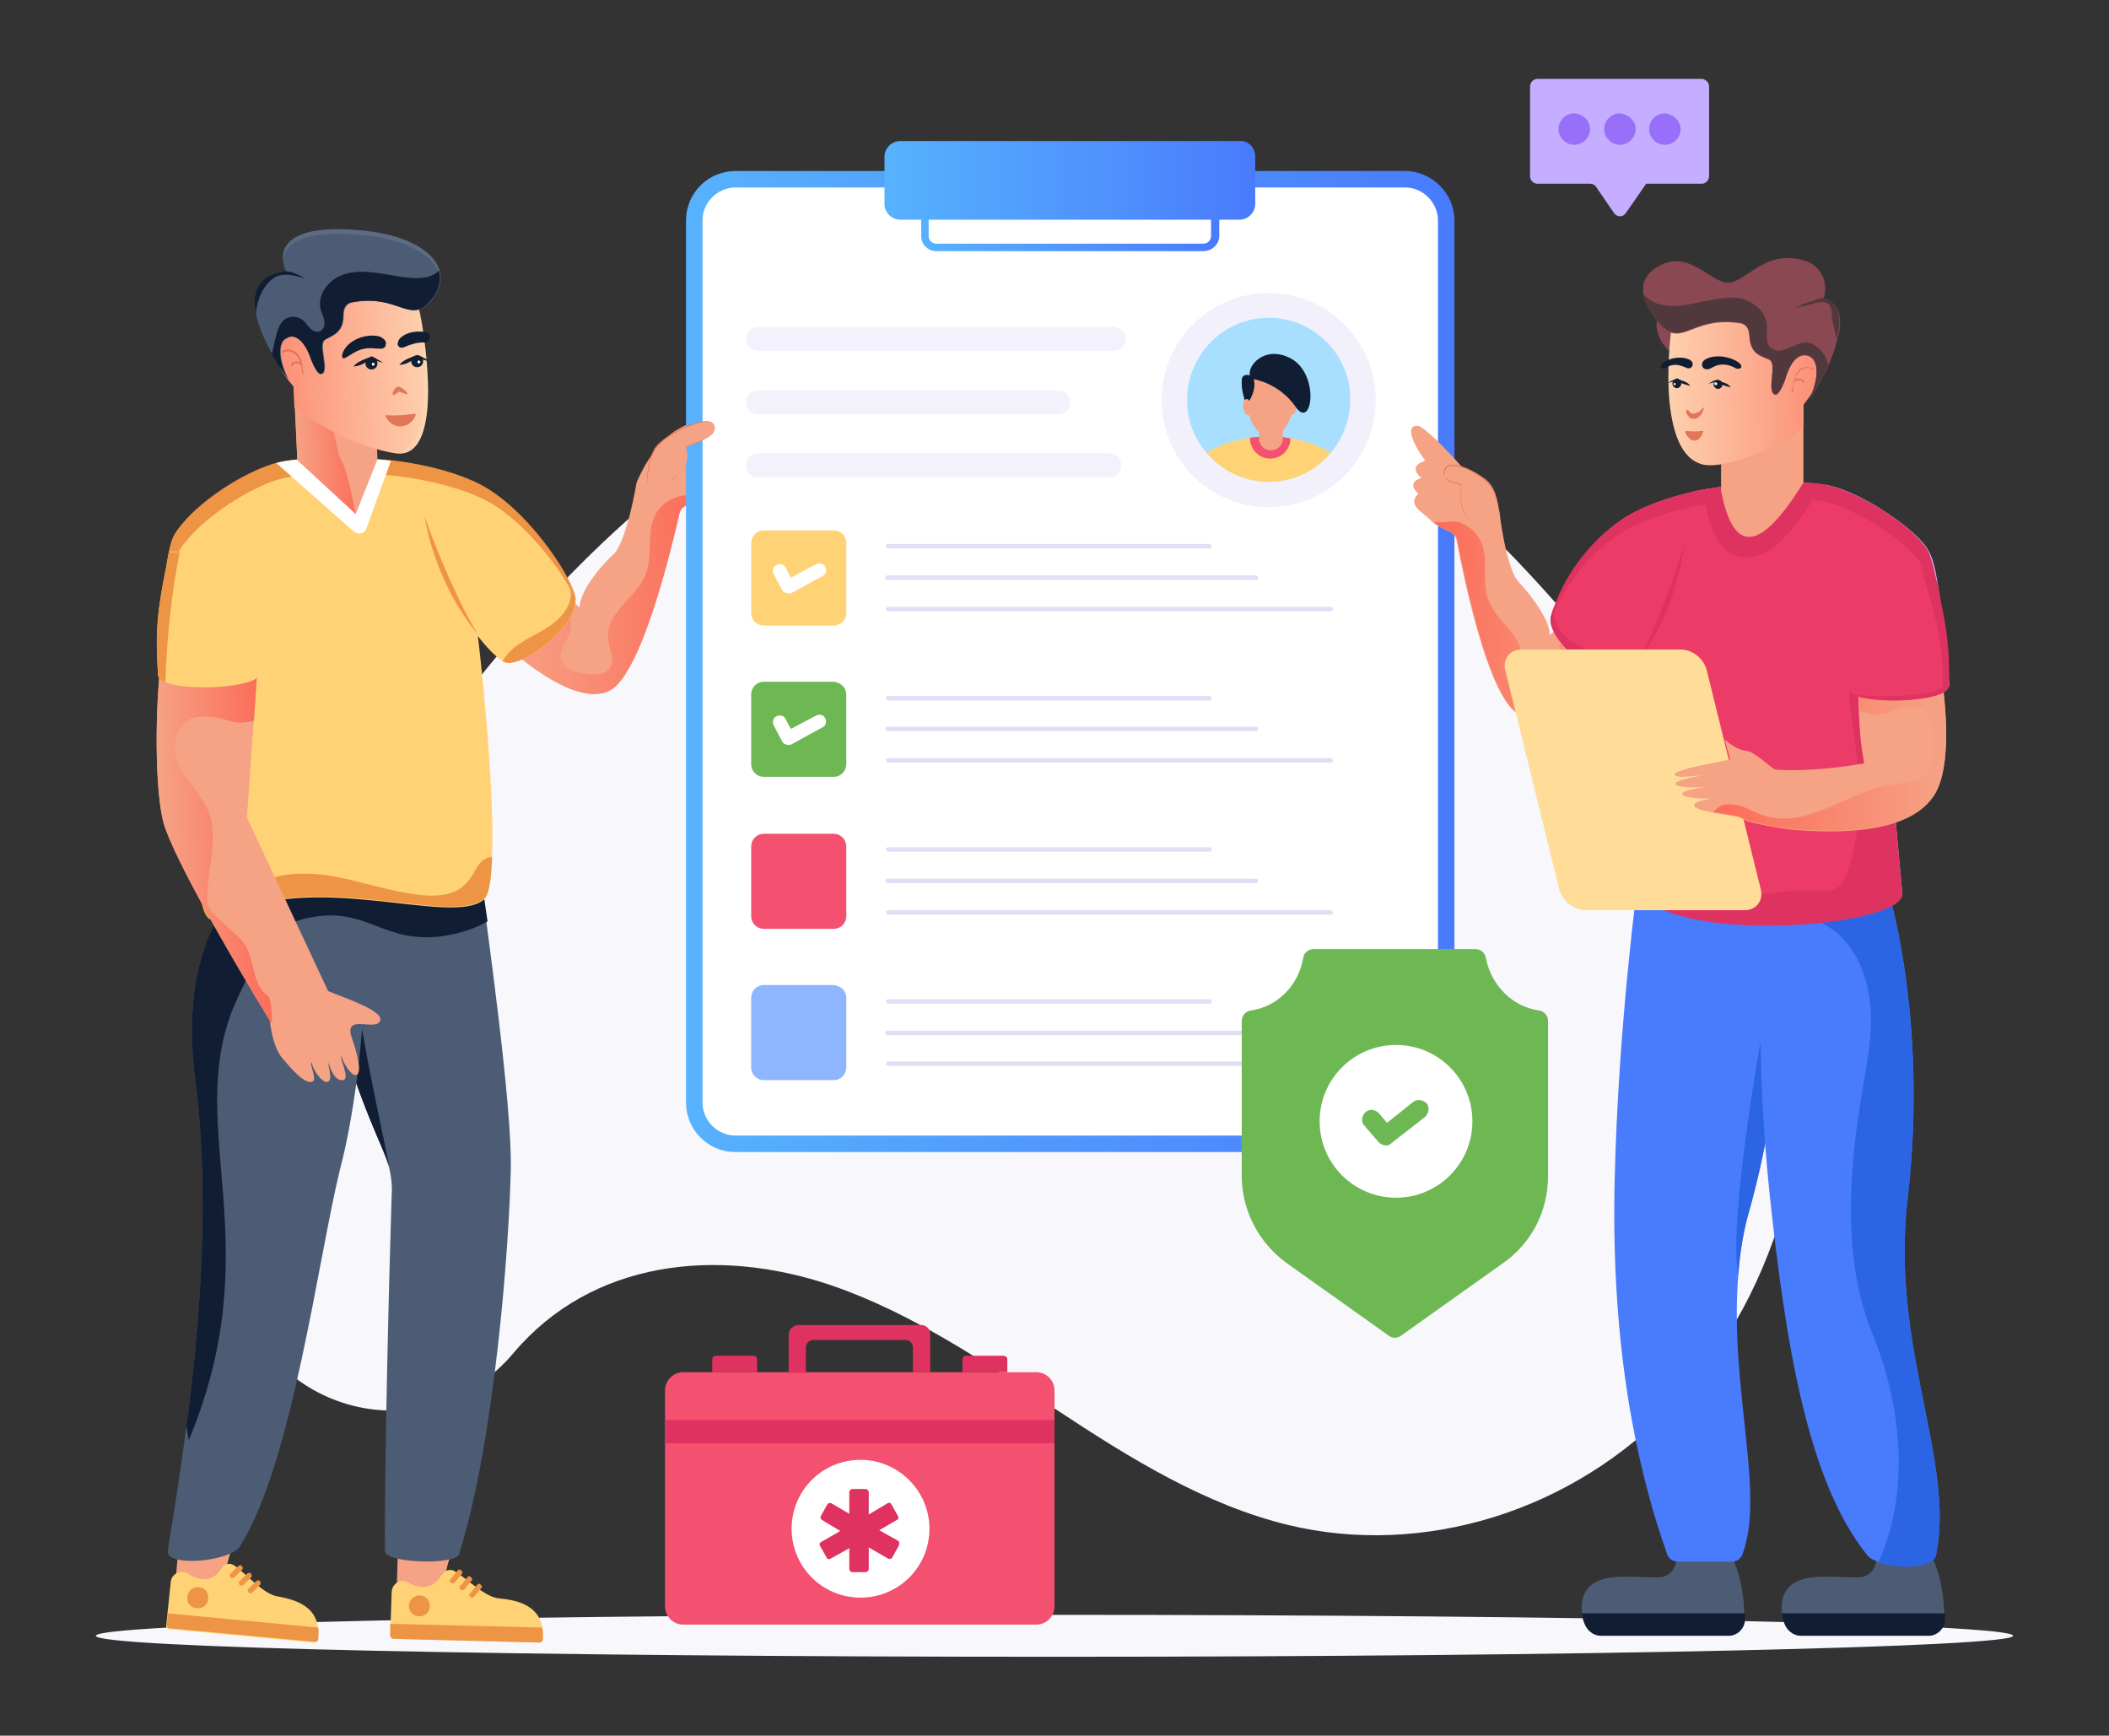 <?xml version="1.0" encoding="utf-8"?>
<svg xmlns="http://www.w3.org/2000/svg" height="231.77" id="Layer_1" style="enable-background:new 0 0 300 300" version="1.1" viewBox="9.2 34.065 281.6 231.77" width="281.6" x="0" y="0">
  <rect x="9.2" y="34.065" width="281.6" height="231.77" fill="#333333" stroke="none"/>
  <style>.st0{fill:#f8f7fc}.st1{fill:#f6a285}.st4{fill:#fff}.st9{fill:#6eb854}.st10{fill:#ffd375}.st12{fill:#4c5c75}.st13{fill:#111d33}.st15{fill:#894852}.st18{fill:#e17659}.st19{fill:#51383c}.st23{fill:#ee9545}.st24{fill:#c5adff}.st25{fill:#976ff8}.st26{fill:#f45170}.st27{fill:#df3260}.st32{fill:#497bfd}.st40{fill:#f3f1fc}.st52{fill:#fbfbfb}.st67{fill:#de3260}.st115{fill:#e2dff4}.st118{fill:#ec3b66}.st139{fill:#2c65e4}</style>
  <g id="Life_Insurance">
    <path class="st0" d="M233 221.3c-13.8 14.8-34 20.7-51.8 16.4-11.1-2.7-21.1-8.9-30.8-15.3s-19.4-13-30.2-16.7c-15.3-5.2-32-3.3-42.4 9-11.7 13.9-33.4 7.9-36.8-8.9-4.5-22.5 4.1-40.5 16.6-59.6 12.1-18.5 26-35.9 42.7-48.8 16.8-12.8 36.7-20.8 56.2-19.1 15.3 1.3 29.6 8.5 41.9 18.3 12.3 9.9 22.8 22.4 32.6 35.4 6.9 9.2 13.7 18.9 16.9 30.7 5.5 20.1-1 43.8-14.9 58.6zM22 252.5c0 1.6 57.3 2.8 128 2.8s128-1.3 128-2.8c0-1.6-57.3-2.8-128-2.8-70.7-.1-128 1.2-128 2.8z"/>
    <path class="st1" d="M40.5 240.1h-7.4l-.7 7.6 6.7.6c-.2-2.6.3-5.9 1.4-8.2z"/>
    <path class="st10" d="M38.5 243.9c.3-.4.5-1.1 1.5-1 1 .1 4 3.9 6.1 4.3 2 .4 6.2 1.1 5.5 5.8 0 .3-.3.4-.5.4l-19.3-1.8c-.3 0-.5-.3-.4-.5l.6-5.8c.1-1.1 1.4-1.7 2.3-1.1-.1-.1 2.4 1.9 4.2-.3z"/>
    <path class="st23" d="M51.7 251.4c.1.5 0 1 0 1.5 0 .3-.3.4-.5.4l-19.3-1.8c-.3 0-.5-.3-.4-.5l.1-1.5 20.1 1.9zM34.2 247.3c-.1.8.5 1.5 1.3 1.5.8.1 1.5-.5 1.5-1.3.1-.8-.5-1.5-1.3-1.5-.7-.1-1.4.5-1.5 1.3zM40.2 244.8c-.1 0-.2 0-.2-.1-.1-.1-.2-.4 0-.5l1-1c.1-.1.4-.2.5 0 .1.1.2.4 0 .5l-1 1c-.1 0-.2.1-.3.1zM41.4 245.8c-.1 0-.2 0-.2-.1-.1-.1-.2-.4 0-.5l1-1c.1-.1.4-.2.5 0 .1.1.2.4 0 .5l-1 1s-.1.1-.3.1zM42.6 246.8c-.1 0-.2 0-.2-.1-.1-.1-.2-.4 0-.5l1-1c.1-.1.4-.2.5 0 .1.1.2.4 0 .5l-1 1c0 .1-.1.1-.3.1z"/>
    <path class="st1" d="m62.3 241.9-.2 7.1 6.7.2c-.5-2.9-.3-5.6.9-8.2l-7.4.9z"/>
    <path class="st10" d="M67.9 244.8c.3-.4.5-1.1 1.5-1.1s4.2 3.6 6.4 3.8c2 .2 6.2.7 5.9 5.4 0 .3-.2.5-.5.5l-19.4-.5c-.3 0-.5-.2-.5-.5l.2-5.8c.1-1.1 1.2-1.8 2.2-1.2-.1-.1 2.5 1.7 4.2-.6z"/>
    <path class="st23" d="M81.6 251.4c.1.5.1 1 .1 1.5 0 .3-.2.5-.5.5l-19.4-.5c-.3 0-.5-.2-.5-.5v-1.5l20.3.5zM63.8 248.5c0 .8.6 1.4 1.4 1.4s1.4-.6 1.4-1.4c0-.8-.6-1.4-1.4-1.4-.7 0-1.4.6-1.4 1.4zM69.6 245.5c-.1 0-.2 0-.2-.1-.2-.1-.2-.4 0-.5l.9-1.1c.1-.2.4-.2.5 0 .2.1.2.4 0 .5l-.9 1.1c-.1.1-.2.1-.3.1zM70.9 246.4c-.1 0-.2 0-.2-.1-.2-.1-.2-.4 0-.5l.9-1.1c.1-.2.4-.2.5 0 .2.1.2.4 0 .5l-.9 1.1c0 .1-.1.1-.3.1zM72.2 247.4c-.1 0-.2 0-.2-.1-.2-.1-.2-.4 0-.5l.9-1.1c.1-.2.4-.2.5 0 .2.1.2.4 0 .5l-.9 1.1c-.1.1-.2.1-.3.1z"/>
    <path class="st12" d="M51.7 153.4c-.1 7.6 2.2 16.8 4.6 24 .1.4.3.8.4 1.1 2.3 6.5 3.9 9.4 4.4 11.2.3 1.3.5 2.6.4 3.9-.3 8.9-1 36.4-.9 47.6 0 1.6 9.4 1.9 9.9.4 4.8-15.3 6.7-41.5 6.9-51.4.2-8.7-3.3-33-3.9-37.9-2.1.2 8.2-.3-21.8 1.1z"/>
    <path class="st13" d="M61.1 189.8c-.5-2-2.2-4.9-4.8-12.4.1-2.6.1.1.4-11.8.9 8.5 4.7 24.5 4.4 24.2z"/>
    <path class="st12" d="M41.2 240.6c7-10.9 10.5-38.6 13.4-50.4.9-3.4 1.6-7.3 2.2-11.6 1.1-8.4 1.4-16.9 1.1-25.5l-17 .8c0 .1-8.1 5.7-5.6 24.6 1.9 14.8.7 31.6-1.2 46-.8 6-1.7 11.7-2.5 16.6-.4 2.3 8.3 1.5 9.6-.5z"/>
    <path class="st13" d="M36.6 160.3c.9 1.1 2 2.1 3.3 2.1 1.8.1 3.1-1.5 4.4-2.7 2.1-1.9 4.7-3 7.5-3.3 6.6-.8 8.9 3.6 16.3 2.7 2.1-.3 4.3-.9 6.2-2-.4-2.9-.7-4.7-.7-4.7l-15.7.7-17 .8s-2.5 1.7-4.3 6.4z"/>
    <path class="st13" d="M40.2 169c-6.2 16.1 5 31.5-5.8 57.4-.1-.6-.2-1.2-.3-1.9 1.9-14.4 3.1-31.2 1.2-46-2.5-18.9 5.6-24.6 5.6-24.6l3.2-.1c1.6 5.8-1.9 10.2-3.9 15.2z"/>
    <path class="st1" d="M104.7 91.9s2.6.7.4 2.4c0 0 2.2.6.3 2.2 0 0 1.4 1.1-.3 2.3-.8.6-1.3 1-1.9 1.4-.6.4-1.2.8-2.3 1.2-.6.2-1 .7-1.1 1.3-1 4.3-5 21.3-9.3 23.5-4.9 2.5-13.8-6-13.8-6 .7-.8-2.4 3 6.5-8.2l3.4 3.2c-.1-1.9 2.6-5.4 4.5-7.1 1.8-1.7 3.1-9.6 3.1-9.6s2-5.1 5.5-7.1 5.7-1.8 6.2-1.3c.3.5-.2 1.3-1.2 1.8z"/>
    <linearGradient gradientTransform="matrix(.999 -.047 .047 .999 441.248 -66.186)" gradientUnits="userSpaceOnUse" id="SVGID_1_" x1="-372.652" x2="-345.28" y1="163.309" y2="163.309">
      <stop offset="0" style="stop-color:#f6a285"/>
      <stop offset="1" style="stop-color:#fc6b58"/>
    </linearGradient>
    <path d="M103.3 100.3c-.6.4-1.2.8-2.3 1.2-.6.2-1 .7-1.1 1.3-1 4.3-5 21.3-9.3 23.5-4.9 2.5-13.8-6-13.8-6l5.3-6.7c2.7 1 3.7 3.2 3.2 4.9-.4 1.2-1.5 2.3-1.2 3.6.3 1.2 1.8 1.7 3.1 1.9 1.2.2 2.7.3 3.4-.7.8-1.1-.1-2.6-.2-4-.2-1.7.9-3.2 2-4.5 1.1-1.3 2.4-2.4 3-4 1-2.5.1-5.4 1.2-7.8.6-1.3 1.8-2.2 3.1-2.6 1.3-.4 2.5-.1 3.6-.1z" style="fill:url(#SVGID_1_)"/>
    <linearGradient gradientUnits="userSpaceOnUse" id="SVGID_2_" x1="100.779" x2="203.368" y1="122.45" y2="122.45">
      <stop offset="0" style="stop-color:#57b2fd"/>
      <stop offset="1" style="stop-color:#497bfd"/>
    </linearGradient>
    <path d="M203.4 63.5v117.8c0 3.7-3 6.6-6.6 6.6h-89.4c-3.7 0-6.6-3-6.6-6.6V63.5c0-3.7 3-6.6 6.6-6.6h89.4c3.6 0 6.6 3 6.6 6.6z" style="fill:url(#SVGID_2_)"/>
    <path class="st4" d="M107.4 185.7c-2.4 0-4.4-2-4.4-4.4V63.5c0-2.4 2-4.4 4.4-4.4h89.4c2.4 0 4.4 2 4.4 4.4v117.8c0 2.4-2 4.4-4.4 4.4h-89.4z"/>
    <path class="st40" d="M159.5 79.3c0 .9-.7 1.6-1.6 1.6h-47.5c-.9 0-1.6-.7-1.6-1.6 0-.9.7-1.6 1.6-1.6h47.5c.8 0 1.6.7 1.6 1.6zM152.1 87.8c0 .9-.7 1.6-1.6 1.6h-40.1c-.9 0-1.6-.7-1.6-1.6 0-.9.7-1.6 1.6-1.6h40.1c.8-.1 1.6.7 1.6 1.6zM158.9 96.2c0 .9-.7 1.6-1.6 1.6h-46.9c-.9 0-1.6-.7-1.6-1.6 0-.9.7-1.6 1.6-1.6h46.9c.9 0 1.6.7 1.6 1.6z"/>
    <path class="st10" d="M122.2 106.6v9.3c0 .9-.7 1.7-1.7 1.7h-9.3c-.9 0-1.7-.7-1.7-1.7v-9.3c0-.9.7-1.7 1.7-1.7h9.3c1 0 1.7.7 1.7 1.7z"/>
    <path class="st9" d="M122.2 126.8v9.3c0 .9-.7 1.7-1.7 1.7h-9.3c-.9 0-1.7-.7-1.7-1.7v-9.3c0-.9.7-1.7 1.7-1.7h9.3c1 .1 1.7.8 1.7 1.7z"/>
    <path class="st26" d="M122.2 147.1v9.3c0 .9-.7 1.7-1.7 1.7h-9.3c-.9 0-1.7-.7-1.7-1.7v-9.3c0-.9.7-1.7 1.7-1.7h9.3c1 0 1.7.8 1.7 1.7z"/>
    <path d="M122.2 167.3v9.3c0 .9-.7 1.7-1.7 1.7h-9.3c-.9 0-1.7-.7-1.7-1.7v-9.3c0-.9.7-1.7 1.7-1.7h9.3c1 .1 1.7.8 1.7 1.7z" style="fill:#8eb6ff"/>
    <path class="st4" d="m113.6 112.8-1.1-2.1c-.2-.4-.1-1 .4-1.2.4-.2 1-.1 1.2.4l.7 1.3 3.4-1.8c.4-.2 1-.1 1.2.4.2.4.1 1-.4 1.2l-4.2 2.3c-.4.1-1-.1-1.2-.5zM113.6 133l-1.1-2.1c-.2-.4-.1-1 .4-1.2.4-.2 1-.1 1.2.4l.7 1.3 3.4-1.8c.4-.2 1-.1 1.2.4.2.4.1 1-.4 1.2l-4.2 2.3c-.4.1-1 0-1.2-.5z"/>
    <path class="st115" d="M170.7 107.3h-42.9c-.1 0-.3-.1-.3-.3s.1-.3.3-.3h42.9c.1 0 .3.1.3.3s-.2.3-.3.3zM176.9 111.5h-49.2c-.1 0-.3-.1-.3-.3s.1-.3.3-.3h49.2c.1 0 .3.1.3.3s-.1.3-.3.3zM186.9 115.7h-59.1c-.1 0-.3-.1-.3-.3s.1-.3.3-.3h59.1c.1 0 .3.1.3.3s-.2.3-.3.3zM170.7 127.6h-42.9c-.1 0-.3-.1-.3-.3s.1-.3.3-.3h42.9c.1 0 .3.1.3.3s-.2.3-.3.3zM176.9 131.7h-49.2c-.1 0-.3-.1-.3-.3s.1-.3.3-.3h49.2c.1 0 .3.1.3.3s-.1.3-.3.3zM186.9 135.9h-59.1c-.1 0-.3-.1-.3-.3s.1-.3.3-.3h59.1c.1 0 .3.1.3.3s-.2.3-.3.3zM170.7 147.8h-42.9c-.1 0-.3-.1-.3-.3s.1-.3.3-.3h42.9c.1 0 .3.1.3.3s-.2.3-.3.3zM176.9 152h-49.2c-.1 0-.3-.1-.3-.3s.1-.3.3-.3h49.2c.1 0 .3.1.3.3s-.1.3-.3.3zM186.9 156.2h-59.1c-.1 0-.3-.1-.3-.3s.1-.3.3-.3h59.1c.1 0 .3.1.3.3s-.2.3-.3.3zM170.7 168.1h-42.9c-.1 0-.3-.1-.3-.3s.1-.3.3-.3h42.9c.1 0 .3.1.3.3s-.2.3-.3.3zM176.9 172.3h-49.2c-.1 0-.3-.1-.3-.3s.1-.3.3-.3h49.2c.1 0 .3.1.3.3s-.1.3-.3.3zM186.9 176.4h-59.1c-.1 0-.3-.1-.3-.3s.1-.3.3-.3h59.1c.1 0 .3.1.3.3s-.2.3-.3.3z"/>
    <path d="M192.9 87.5c0 7.9-6.4 14.3-14.3 14.3s-14.3-6.4-14.3-14.3 6.4-14.3 14.3-14.3 14.3 6.4 14.3 14.3z" style="fill:#f2f0fb"/>
    <path d="M167.7 87.5c0 2.7 1 5.2 2.6 7 2 2.4 5 3.9 8.3 3.9 3.3 0 6.3-1.5 8.3-3.9 1.6-1.9 2.6-4.4 2.6-7.1 0-6-4.9-10.9-10.9-10.9s-10.9 4.9-10.9 11z" style="fill:#a8dfff"/>
    <path class="st10" d="M170.3 94.5c2 2.4 5 3.9 8.3 3.9 3.4 0 6.3-1.5 8.3-3.9-1.6-.9-3.4-1.6-5.3-1.9-1-.2-2-.3-3-.3-.8 0-1.6.1-2.4.2-2.2.3-4.2 1-5.9 2z"/>
    <path d="M176.1 92.5c0 1.6 1.2 2.8 2.7 2.8 1.5 0 2.7-1.2 2.7-2.7-1-.2-2-.3-3-.3-.8.1-1.6.1-2.4.2z" style="fill:#f35170"/>
    <path class="st1" d="M177.3 89.6v3c0 .9.7 1.6 1.6 1.6.9 0 1.6-.7 1.6-1.6v-3h-3.2z"/>
    <path class="st1" d="M175.2 88.5c.1.6.4 1.1.8 1 .4 1.6 1.5 2.8 2.8 2.8 1.3 0 2.4-1.3 2.8-2.8.3 0 .7-.4.7-1 .1-.6-.1-1.1-.5-1.2h-.2c-.3-1.7-1.5-2.7-2.9-2.7s-3-1.2-2.9 2.7h-.1c-.4 0-.6.6-.5 1.2z"/>
    <path class="st13" d="M176 87.6s1-1.5.6-2.9c0 0 3.4.5 5.6 3.7 2.2 3.2 3.3-4.4-.7-6.5-3.5-1.8-5.8 1.1-5.4 2.3 0 0-1.1-.4-1.1.7-.1 1.1.4 2.6.4 2.6s.4-.4.6.1z"/>
    <linearGradient gradientUnits="userSpaceOnUse" id="SVGID_3_" x1="132.195" x2="171.952" y1="64.669" y2="64.669">
      <stop offset="0" style="stop-color:#57b2fd"/>
      <stop offset="1" style="stop-color:#497bfd"/>
    </linearGradient>
    <path d="M169.9 67.6h-35.7c-1.1 0-2-.9-2-2v-3.9H172v3.9c0 1.1-1 2-2.1 2zm-36.7-4.9v2.9c0 .6.5 1 1 1h35.7c.6 0 1-.5 1-1v-2.9h-37.7z" style="fill:url(#SVGID_3_)"/>
    <linearGradient gradientUnits="userSpaceOnUse" id="SVGID_4_" x1="127.306" x2="176.841" y1="58.112" y2="58.112">
      <stop offset="0" style="stop-color:#57b2fd"/>
      <stop offset="1" style="stop-color:#497bfd"/>
    </linearGradient>
    <path d="M176.8 55v6.3c0 1.2-1 2.1-2.1 2.1h-45.3c-1.2 0-2.1-1-2.1-2.1V55c0-1.2 1-2.1 2.1-2.1h45.3c1.2-.1 2.1.9 2.1 2.1z" style="fill:url(#SVGID_4_)"/>
    <path class="st10" d="M77.1 122.6c-1.2 0-3.4-2.7-4.1-3.6.1.5 2.3 19.7 1.9 29.6-.1 2.9-.4 5.1-1.1 5.6-4.4 3.7-22.8-4.2-35.2 2.5-6.5 3.5.8-31.2.8-31.2-.1 0-4.9.1-4.6.1l-.1-1.3-4.3.2c.1-2.9.5-16.6 2.1-18.9 2.2-3.5 7.4-7.1 11.4-8.8.7-.3 1.5-.6 2.3-.8 2.5-.6 11.7-1 17.6.1 3.7.6 7.7 1.8 10.4 3.4 4.5 2.8 9.8 9 11.7 14.2 1.2 2.8-5.6 8.8-8.8 8.9z"/>
    <path class="st23" d="M74.9 148.5c-.1 2.9-.4 5.1-1.1 5.6-4.4 3.7-22.8-4.2-35.2 2.5-6.5 3.5.8-31.2.8-31.2l-3.8.1c.5-.9.9-1.8 1.7-2.5 1-.9 2.4-.9 3.2.2.5.7.4 1.5.5 2.3.1 1.4.6 2.7.6 4.1.3 7.2-3.8 12.3-2.2 22.1.1.7.4 1.5 1 1.8.7.2 1.4-.3 2-.7 3.2-2.3 7.5-2.4 11.4-1.7 6.2 1.1 14.8 4.8 17.9.6 1-1 1.3-3.1 3.2-3.2z"/>
    <path class="st1" d="M53.1 166.6c-.1.1-8.1 4.5-7.6 4.2 0 0-13.4-21.8-14.6-27.4-1.2-5.6-.9-17.6.1-23.4l12.7 1.6c-2.1 29.8-1.4 19.5-1.5 21.7l10.9 23.3z"/>
    <path class="st1" d="M45.2 170.1c.3 3 1.1 4.7 1.9 5.5.7.8 2.7 3.3 3.8 2.9.7-.2-.4-2.3-.1-2.6.3 1.4 1.6 2.9 2.2 2.6.7-.3-.1-2.2.1-2.5.1.6.8 2.5 1.9 2.3 1-.2-.5-2.9-.2-3.2.1.6 1.3 2.8 2 2.5.9-.4-.2-3.7-.6-4.9-1.2-3.3 2.9-1 3.7-2.2.9-1.4-4.8-3.2-6.9-4.1l-7.8 3.7z"/>
    <linearGradient gradientTransform="matrix(.999 -.047 .047 .999 -569.698 -19.097)" gradientUnits="userSpaceOnUse" id="SVGID_5_" x1="592.03" x2="606.181" y1="192.59" y2="192.59">
      <stop offset="0" style="stop-color:#f6a285"/>
      <stop offset="1" style="stop-color:#fc6b58"/>
    </linearGradient>
    <path d="M45.5 170.8S32.1 149 30.9 143.4c-1.2-5.6-.9-17.6.1-23.4l12.7 1.6-.6 8.7c-2.8.7-3.5-.3-5.5-.5-1.9-.1-3.3-.2-4.4 1.7-2.6 4.4 3 7.7 4.1 11.7 1 3.7-.6 7.5-.4 11.3.1 1.3 1.3 1.9 2.1 2.8.8.8 1.7 1.5 2.5 2.4 1.8 1.9 1.2 5.7 3.3 7.2.8.4.7 3.9.7 3.9z" style="fill:url(#SVGID_5_)"/>
    <path class="st23" d="M86.1 114.2c-2.2-4.7-6.9-10.2-11.1-12.8-4.1-2.5-11.8-4-16.5-4-8.4 0-10.4-.1-13.8 1.3-4 1.7-9.3 5.3-11.5 8.8-1.5 2.4-1.9 13.8-2 16.8h-.8c.1-3.2.5-16.2 2.1-18.9 2.2-3.5 7.4-7.1 11.5-8.8 3.2-1.3 4.7-1.4 13.8-1.3 4.7 0 12.3 1.4 16.5 4 6.3 3.9 11.7 12.6 11.8 14.9z"/>
    <path class="st23" d="M65.9 103c1.4 4.2 4.8 12.2 7.2 15.9-6.1-7.3-7.2-15.9-7.2-15.9z"/>
    <path class="st4" d="m61.4 95.6-3.3 9.1c-.2.6-1 .8-1.6.4l-10.4-9.2c2.7-.8 8.7-.6 11.7-.6 1 .1 2.3.1 3.6.3z"/>
    <path class="st23" d="M77.1 122.6c-.2 0-.5-.1-.8-.2 1.6-3.1 5.9-3.6 8-6.3.6-.7 1-1.5 1.1-2.3.1-.4-.1-1 0-1.4.2.4.3.8.5 1.2 1.2 2.9-5.6 8.9-8.8 9z"/>
    <path class="st10" d="M30.3 124.2c.2 2.3 11.7 2 13.3.3 3.1-3.3-.4-16.6-.4-16.6-1.2 0 4.2.1-11.3-.2-2 8.5-1.9 11.5-1.6 16.5z"/>
    <path class="st23" d="M30.3 124.2c0 .4.4.7 1 1 .1-5.8 1-13.2 1.9-17.4h-1.4c-1.8 8.1-1.8 11.1-1.5 16.4z"/>
    <path class="st1" d="m59.1 82.6.5 12.8-2.9 7.3-7.8-7.2-.6-12.4z"/>
    <linearGradient gradientTransform="matrix(.999 -.047 .047 .999 441.248 -66.186)" gradientUnits="userSpaceOnUse" id="SVGID_6_" x1="-399.491" x2="-391.249" y1="141.749" y2="141.749">
      <stop offset="0" style="stop-color:#f6a285"/>
      <stop offset="1" style="stop-color:#fc6b58"/>
    </linearGradient>
    <path d="m56.7 102.7-7.8-7.2-.4-9.4s0-.1.1-.1c.5-.7 1.5-1 2.4-1.2.7 1.1 1.7 2.2 2 3.6.4 1.6.7 3.3 1.1 4.9.2.9.4 1.9.9 2.7.6 1.1 1.7 6.7 1.7 6.7z" style="fill:url(#SVGID_6_)"/>
    <linearGradient gradientTransform="matrix(.999 -.047 .047 .999 441.248 -66.186)" gradientUnits="userSpaceOnUse" id="SVGID_7_" x1="-376.828" x2="-412.339" y1="131.796" y2="131.572">
      <stop offset="0" style="stop-color:#fde0bb"/>
      <stop offset="1" style="stop-color:#fc6b58"/>
    </linearGradient>
    <path d="M66.3 84.2c.3 5.3-.4 10.9-4.2 10.4-4.2-.6-8.7-2.8-12.2-5.1-.9-.6-1.4-1-1.4-1l-.1-2.8c0-.1-4.7-4.8-.6-6.6l.4-6.2c7.3-.7 14.2-.9 16.9 2.4.1 0 1 4.6 1.2 8.9z" style="fill:url(#SVGID_7_)"/>
    <path class="st13" d="M58 82.6c0 .4.3.8.8.8.4 0 .8-.3.8-.8 0-.4-.3-.8-.8-.8-.5.1-.8.4-.8.8z"/>
    <path class="st52" d="M59 82.9c.3 0 .3-.4 0-.4-.2 0-.2.4 0 .4z"/>
    <path class="st12" d="M43.4 76.1c.6 2.8 2.8 6.7 4.4 8.7-1.1-1.9-1.8-5.1-.1-5.7 2-.7 3.1 2.9 3.1 2.9s.8 2.2 1.4 2c1.1-.4-.6-4.1.5-4.6 1.1-.6 2.4-1 2.4-3.2 0-1.2.5-1.7 1.4-1.8 5.9-1 7.4 2.8 10 .1 1.3-1.3 1.8-2.8 1.4-4.3-.8-2.7-4.7-5.2-12.2-5.5-11.4-.5-8.4 5.4-8.3 5.6-4 .5-4.6 3-4 5.8z"/>
    <path d="M68 71.3c0-.2-.1-.4-.1-.5-.8-2.7-4.7-5.2-12.2-5.5C48.5 65 47 67.2 47 69c-.2-1.8.6-4.7 8.7-4.3 7.5.4 11.4 2.8 12.2 5.5 0 .4.1.7.1 1.1z" style="opacity:.1;fill:#fff"/>
    <path d="M62.1 94.6c-.7-.1-1.3-.2-2-.4.4.1.9.2 1.3.2 6.9 1 3.8-19.2 3.8-19.2s4 20.4-3.1 19.4z" style="opacity:.3;fill:#fde0bb"/>
    <path class="st13" d="M55.4 81.8c-.8.5-.7-.8.4-1.8 1.3-1.1 3-1.3 4.1-1 .2.1.4.2.6.4.2.2.3.4.2.7-.1.7-.8.5-1.3.5-1.9-.2-2.5.3-4 1.2zM62.9 79c.6-.5 1.8-.8 3.1-.6.4.1.6.4.6.7 0 .4-.4.8-.8.7h-.3c-.6 0-1.2.2-1.8.4-.5.2-1.1.6-1.4-.1 0-.2 0-.7.6-1.1z"/>
    <path class="st18" d="M49.5 82.4c-.4-1.4-1.6-2.1-2.7-1.4-.1.1 0 .2.1.2 1-.6 2 .1 2.4 1.3-.2-.2-.5-.2-.9-.1-.5.2-.4.6-.2.6.1 0 .1-.1.1-.1-.1-.2.8-.6 1.1 0 .2.9.1 1.1.2 1.1l.1-.1"/>
    <path class="st13" d="M47.7 84.8c-1.1-1.9-1.8-5.1-.1-5.7 2-.7 3.1 2.9 3.1 2.9s.8 2.2 1.4 2c1.1-.4-.6-4.1.5-4.6 1.1-.6 2.4-1 2.4-3.2 0-1.2.5-1.7 1.4-1.8 5.9-1 7.4 2.8 10 .1 1.3-1.3 1.8-2.8 1.4-4.3l-.2.2c-3 2.4-9-1.5-13.2.6-1.6.8-2.8 2.6-2.4 4.3.1.5.4 1 .5 1.6.2 1.3-.9 2-1.9 1-.3-.3-.6-.8-1-1.1-.7-.6-1.9-.6-2.6.1-.7.7-.9 1.7-1.5 4.5 1.1 1.9 2.2 3.3 2.2 3.4zM43.4 76.1v-.2c0-1.4.9-3.9 2.5-4.8 1.5-.9 4.1.2 4.2.3-1.7-1.2-2.8-1.1-2.8-1.1-3.9.5-4.5 3-3.9 5.8z"/>
    <path class="st18" d="M63.4 86.7c-1.3-.5-.6-.4-1.6.1-.5.2.1-1.1.5-1.1.5-.1 1.8 1.2 1.1 1zM60.8 89.5c-.1 0-.2.1-.1.2.4.8 1.2 1.4 2.1 1.3.9-.1 1.6-.7 1.9-1.5 0-.1 0-.2-.1-.2-1.3.2-2.5.3-3.8.2z"/>
    <path class="st13" d="M60.4 82.5c0 .1 0 .1 0 0-.5-.1-1.1-.3-1.6-.5-.8.4-1.2.9-2.4 1 .3-.4.7-.6 1.1-.8.4-.2.8-.3 1.2-.5.2-.1.1-.1 1.7.8zM64.1 82.3c0 .4.3.8.8.8.4 0 .8-.3.8-.8 0-.4-.3-.8-.8-.8-.5.1-.8.4-.8.8z"/>
    <path class="st13" d="M66.5 82.3c-.5-.1-1.1-.3-1.6-.5-.8.4-1.2.9-2.4 1 .7-.8 1.6-1 2.3-1.3h.2c.5.2 1 .4 1.5.8 0-.1 0 0 0 0z"/>
    <path class="st52" d="M65.1 82.6c.3 0 .3-.4 0-.4-.2 0-.2.4 0 .4z"/>
    <path class="st1" d="M98.7 98.3c3.2-1.9 2.1-4.5 2.1-4.5 1.9-.8 4.3-1.6 3.8-2.9-.5-1.6-5.6.7-7.3 2.4-1.1 1-1.6 2.7-1.6 5.6"/>
    <path class="st18" d="M100.6 96.4c.4-.8.5-1.8.1-2.6-.1-.2 3.9-1.2 3.9-2.6.1-2.3-6.8.8-8 3-.8 1.5-.9 3.1-1 4.7 0-1.6.1-3.2.9-4.8 1.1-2.1 8.1-5.4 8.1-2.9 0 1.2-2.5 2-3.9 2.6.5 1.1.3 2.5-1 3.7-.5.5-1.2.9-1.1.8.2-.2 1.4-.8 2-1.9z"/>
    <path class="st12" d="M220.8 246.8c1.5-2.9 5.9-2.1 9.6-2.1 2 0 2.6-1.4 2.7-2.7l7.2-.3c1.2 2 1.9 6 1.8 8.5 0 1.2-1 2.2-2.2 2.2h-17c-.8 0-1.6-.5-2-1.2-.4-1-.9-2.7-.1-4.4zM247.5 246.8c1.5-2.9 5.9-2.1 9.6-2.1 2 0 2.6-1.4 2.7-2.7l7.2-.3c1.2 2 1.9 6 1.8 8.5 0 1.2-1 2.2-2.2 2.2h-17c-.8 0-1.6-.5-2-1.2-.4-1-.9-2.7-.1-4.4z"/>
    <path class="st13" d="M220.4 249.5c.1.7.3 1.3.6 1.8.4.7 1.1 1.2 2 1.2h17c1.2 0 2.2-1 2.2-2.2v-.8h-21.8zM247.1 249.5c.1.7.3 1.3.6 1.8.4.7 1.1 1.2 2 1.2h17c1.2 0 2.2-1 2.2-2.2v-.8h-21.8z"/>
    <path class="st32" d="M231.8 241.6c.2.6.8 1 1.5 1h7.1c.7 0 1.3-.4 1.5-1.1 3-8.2-1.8-22.1-.6-37.2.2-3 .7-6.1 1.6-9.1 2.6-9.5 3.6-17.7 3.9-24.3.2-6.4-.3-11.3-.8-14.2-.4-2.2-.7-3.3-.7-3.3l-17.3-2.6c-.1 1-2.7 19.9-3.2 40.6-.5 20.5 2.3 36.9 7 50.2z"/>
    <path class="st139" d="M241.3 204.4c.2-3 .7-6.1 1.6-9.1 2.6-9.5 3.6-17.7 3.9-24.3l-2.4 1.4s-4.5 24.9-3.1 32z"/>
    <path class="st32" d="M245.4 192.7c2.2 21 5.2 39.2 13.1 49 .3.4.8.7 1.5.9 2.6.9 7.3.8 7.7-.9 2.6-12.6-6.1-27.7-3.8-47.5 2.9-24.9-2.9-42.3-2.9-42.3h-16.3c-.7 14-.7 26.7.7 40.8z"/>
    <path class="st139" d="M244.6 153.3c2.9 2.3 6.8 2.9 9.7 5.2 3.2 2.6 4.6 7 4.7 11.1.1 4.2-.9 8.3-1.5 12.4-1.5 9.8-2.1 20.9 1.7 30.1 3.9 9.6 5.1 21.2.8 30.6 2.6.9 7.3.8 7.7-.9 2.6-12.6-6.1-27.7-3.8-47.5 2.9-24.9-2.9-42.3-2.9-42.3h-16.3c0-.1 0 .4-.1 1.3z"/>
    <path class="st1" d="M199.5 95.6s-2.5.6-.5 2.3c0 0-2.2.5-.4 2.1 0 0-1.4 1 .2 2.3.7.6 1.2 1 1.7 1.5.5.4 1.2.8 2.1 1.2.6.2 1 .7 1.1 1.3.8 4.2 4.1 20.8 8.2 23.1 4.7 2.6 13.6-5.3 13.6-5.3-.6-.8 2.2 3-6-8.2l-3.4 3c.2-1.8-2.4-5.3-4.1-7.1-1.7-1.7-2.6-9.4-2.6-9.4s-7.3-9.3-10.6-11.4c-1.4-.4-2 .8.7 4.6z"/>
    <linearGradient gradientTransform="scale(-1 1) rotate(-4.778 505.243 -24131.543)" gradientUnits="userSpaceOnUse" id="SVGID_8_" x1="-2243.502" x2="-2216.977" y1="-26.859" y2="-26.859">
      <stop offset="0" style="stop-color:#f6a285"/>
      <stop offset="1" style="stop-color:#fc6b58"/>
    </linearGradient>
    <path d="M200.6 103.8c.5.4 1.2.8 2.1 1.2.6.2 1 .7 1.1 1.3.8 4.2 4.1 20.8 8.2 23.1 4.7 2.6 13.6-5.3 13.6-5.3l-4.9-6.7c-2.6.8-3.7 3-3.3 4.6.3 1.2 1.4 2.3 1 3.5-.3 1.2-1.8 1.5-3.1 1.7-1.2.1-2.6.2-3.3-.8-.7-1.1.2-2.5.4-3.9.5-3.4-3.4-5.3-4.5-8.4-.9-2.4.1-5.2-.9-7.6-.5-1.2-1.6-2.2-2.9-2.7-1.3-.2-2.4.1-3.5 0z" style="fill:url(#SVGID_8_)"/>
    <path class="st24" d="M269.5 125.7h-4.2v1.3l-4.5.1s1.6 17.3 2.4 26.2c.4 4.5-31.7 7.1-35.6-.8-.4-.7-.6-1.7-.8-3-1.3-8.5 1.1-26.6 1.2-27.3-.1.2-.6 1.2-1.9 2.1-.3.2-.5.3-.7.3-3.1 0-9.9-5.5-9-8.3 1.6-4.9 5-9.9 9.5-12.9 2.5-1.7 6.3-3 9.9-3.8 6.4-1.3 14.8-1.3 17-.8h.2c4.8.9 12.3 6.1 13.7 8.8.5.8.9 2.3 1.2 4.2.8 4.7 1.4 11.3 1.6 13.9z"/>
    <path class="st118" d="M269.4 125.7h-4.2v1.3l-4.5.1s1.6 17.3 2.4 26.2c.4 4.5-31.7 7.1-35.6-.8-.4-.7-.6-1.7-.8-3-1.3-8.5 1.1-26.6 1.2-27.3-.1.2-.6 1.2-1.9 2.1-.3.2-.5.3-.7.3-3 0-9.8-5.4-9-8.3 1.7-5.2 5.1-9.9 9.5-12.9 2.9-1.9 7.2-3.2 10.6-3.9 3-.7 12.6-1.3 15.9-.8.1 0 .3 0 .4.1h.2c4.2.8 11.5 5.3 13.7 8.8.4.8.8 2.3 1.2 4.2.9 4.7 1.5 11.3 1.6 13.9z"/>
    <path class="st67" d="M216.4 116.6c1.9-4.7 4.9-8.4 8.8-11.1 3.2-2.2 8.5-3.6 12.3-4.2 3.7-.6 10.4-.8 12.9-.6.7 0 1.2.1 1.7.2h.2c4.2.9 11 4.8 13.6 8.7.5.7.9 2.3 1.3 4.3.6 3.2 1.1 8.4 1.4 11.8h.8c-.2-2.7-.7-9.3-1.6-13.9-.4-1.9-.8-3.4-1.2-4.2-2.2-3.6-9.2-7.8-13.7-8.8h-.2c-2.3-.5-11-.4-17 .8-3.6.8-7.4 2.1-9.9 3.8-4.4 3-7.9 7.7-9.4 12.6.1.2 0 .4 0 .6z"/>
    <path class="st67" d="M234.1 106.7c-1.2 4.1-4.1 12-6.2 15.8 5.5-7.5 6.2-15.8 6.2-15.8zM225.3 124.7c.2 0 .5-.1.7-.3-2.1-3.6-8.4-3.5-9.2-7.9-.1-.3 0-1-.1-1.4-.2.4-.3.8-.4 1.2-.9 3 6 8.5 9 8.4zM226.8 149.6c.2 1.2.5 2.2.8 3 3.9 7.9 36 5.3 35.6.8-.8-8.9-2.4-26.2-2.4-26.2l4.5-.1v-1.3h4.2c-.2-2.7-.7-9.3-1.6-13.9-.6-.3-1.3-.5-2-.7-1.7-.4-3.5-.3-5.1.5-2.3 1.2-2.6 4.2-3.5 6.5-3.9 9.6 3.1 18.3-1.4 32.3-.2.6-.4 1.1-.8 1.6-1 1.1-2.6 1-4.1.9-3.9-.4-9.1 1.9-11.6-1.1-1.4-1.8 2.8-5.8.8-6.8-1.1-.5-1.5 1.9-2.2 2.8-.7 1-1.5 2-2.5 2.5-1.1.6-2.5.6-3.4-.1-.9-.7.7-2.3-.1-3.1-.5-.4-3.4 1.1-5.2 2.4z"/>
    <path d="m237.1 123.6 7.2 29.2c.4 1.5-.6 2.8-2.1 2.8h-21.3c-1.5 0-3.1-1.2-3.5-2.8l-7.2-29.2c-.4-1.5.6-2.8 2.1-2.8h21.3c1.6 0 3.1 1.2 3.5 2.8z" style="fill:#ffdc98"/>
    <path class="st1" d="M206.1 104.1c-2.7-1.6-1.7-5.3-1.7-5.3-1.8-.6-2.6-.7-2.3-2 .4-1.6 3.7-.1 5.5 1.3 1.1.9 1.6 2.4 1.9 5.1"/>
    <path class="st18" d="M206.1 104.1c-1.8-1.1-2.2-3.3-1.7-5.3-1.1-.4-2.3-.6-2.4-1.4 0-.3 0-.7.2-.9.7-.9 2.7 0 3.6.5 2.2 1.2 3.3 2 3.6 6.3-.4-4.2-1.4-4.9-3.6-6.2-.9-.5-2.9-1.3-3.5-.5-.2.2-.2.6-.2.9 0 .8 1.2 1 2.3 1.4-.4 1.9 0 4.1 1.7 5.2.1 0 .1 0 0 0 .1 0 0 0 0 0z"/>
    <path class="st1" d="M235.4 137.7c.1 0 .9-.1 1.1-.1-6.8 1.2-2.4 1.9.7 1.5-6.2.9-2.6 1.7.5 1.6-1 .2-2.3.4-2.3.9 0 .4 1.1.7 2.6 1 .4.1.8.1 1.2.2 1.7.3 2.3.3 3 .8.9.4 5.2 1.2 6.8 1.3 7.8.6 15.3-.1 18.3-4.4 2.1-2.9 2-9.2 1.3-15h-11.3c0 1.6.1 3.2.1 3.5.1 2.7.2 4 .7 7-6.9 1.2-11.5.9-11.9.8-.7-.3-2.7-2.4-3.9-2.5-1.4-.1-2.8-1.5-2.8-1.5l.7 2.7c-.3.1-7.6 1.3-7.4 2 .1.5 2.2.2 2.6.2z"/>
    <linearGradient gradientTransform="matrix(-1 0 0 1 -2123.546 0)" gradientUnits="userSpaceOnUse" id="SVGID_9_" x1="-2392.484" x2="-2361.522" y1="135.213" y2="135.213">
      <stop offset="0" style="stop-color:#f6a285"/>
      <stop offset="1" style="stop-color:#fc6b58"/>
    </linearGradient>
    <path d="M238 142.5c.4.1.8.1 1.2.2 1.7.3 2.3.3 3 .8.9.4 5.2 1.2 6.8 1.3 7.8.6 15.3-.1 18.3-4.4 2.1-2.9 2-9.2 1.3-15h-11.3c0 1.6.1 3.2.1 3.5 2.5 1.2 4.2.2 5.8-.3.9-.2 1.9-.3 2.7.2 1.3.8 1.5 2.6 1.5 4.2 0 1.7-.1 3.8-1.5 4.8-1.1.8-2.5.8-3.9 1-6 .8-11.5 6.2-17.5 4.1-.9-.3-1.7-.8-2.6-1.1-.9-.3-1.9-.5-2.8-.2-.4.2-.8.5-1.1.9z" style="fill:url(#SVGID_9_)"/>
    <path class="st118" d="m256 110.2 11.1-.7c1.4 5.4 2.5 10.2 2.3 16.2-.1 2.2-11.4 2.5-13 .9-3.2-3.2-.4-16.4-.4-16.4z"/>
    <path class="st67" d="M256.5 126.7c2.5 1.5 12.9 1 12.9-1 .3-6-.8-10.8-2.3-16.2l-1.4.1c1.4 5.3 3.1 9.9 2.9 15.9 0 1.7-9.5 1.8-12.1 1.2zM252.4 98.8l-.1.2c-3.8 6.6-6.8 9.5-9.8 9.5-3.2 0-5.2-3-5.8-9 5.3-1 13.2-1.1 15.7-.7z"/>
    <path class="st15" d="M230.6 76.4s-1 2 1.4 4.5l2.8-5.2-4.2.7z"/>
    <path class="st1" d="M250 98.5v-13h-11v14.1c1.5 7.7 4.7 9.1 11-1.1z"/>
    <linearGradient gradientTransform="matrix(-1 0 0 1 8088.748 0)" gradientUnits="userSpaceOnUse" id="SVGID_10_" x1="7861.587" x2="7825.757" y1="85.643" y2="85.417">
      <stop offset="0" style="stop-color:#fde0bb"/>
      <stop offset="1" style="stop-color:#fc6b58"/>
    </linearGradient>
    <path d="M232.1 87.6c.4 4 1.5 7.8 4.5 8.5 3.1.7 10.3-2.6 12.1-4 .9-.6 1.3-1.1 1.3-1.1v-2.9s1.4-1.6 1.9-3.2c.4-1.4.3-2.8-1.6-3.5l-.7-6.3c-7.5-.3-14.6-.6-17.2 2.9-.1.1-.7 5.2-.3 9.6z" style="fill:url(#SVGID_10_)"/>
    <path class="st15" d="M231.1 77.7c2.8 2.6 4.1-1.3 10.2-.5.9.1 1.4.5 1.5 1.8.1 2.3 1.4 2.6 2.6 3.1 1.2.5-.4 4.3.8 4.7.6.2 1.4-2.1 1.4-2.1s.9-3.7 3-3.1c1.8.6 1.2 3.8.2 5.8.1-.1 1.1-1.6 2.1-3.6.2-.3.3-.6.4-.9.5-1.1.9-2.2 1.2-3.4l.3-1.2c.3-1.8 0-3.8-2.1-4.4 1-3.4-1.9-4.8-1.9-4.8-5.8-2.3-8.5 2.9-11 2.7-2.5-.2-5.4-4.8-9.6-1.9-4.1 2.7.9 7.7.9 7.8z"/>
    <path class="st18" d="M236.6 88.5c.1 0 .1 0 .1.1-.1.4-.3.8-.6 1.1-.3.3-.8.4-1.2.2-.4-.3-.7-.9-.5-1.1.2-.1.5.4.7.5 1 0 1.3-.6 1.5-.8zM248.7 84.9c.1-.5.3-.9.6-1.3.4-.4.9-.6 1.3-.5.2 0 .5.1.7.2 0 0 .1.1 0 .1 0 0-.1.1-.1 0-.2-.1-.4-.2-.6-.2-.4 0-.8.1-1.2.5-.3.3-.5.7-.6 1.1.1-.1.2-.2.4-.2s.3 0 .5.1c.1 0 .2.1.3.1.1.1.1.2.1.3 0 .1-.1.1-.1.1-.1 0-.1-.1-.1-.1s0-.1-.1-.1c-.1-.1-.1-.1-.2-.1-.2-.1-.3-.1-.4 0-.2 0-.4.1-.5.3-.1.3-.1.7-.1 1.1 0 .1 0 .1-.1.1l-.1-.1"/>
    <path class="st13" d="M239.2 85.4c0 .3-.3.6-.6.6s-.6-.3-.6-.6.3-.6.6-.6.6.3.6.6z"/>
    <path class="st13" d="M237.3 85.3c.1 0 .1 0 0 0l1.2-.3c.3.2.5.3.8.5.3.1.6.2 1 .3-.2-.3-.5-.5-.8-.6-.3-.1-.6-.2-.9-.4h-.1c-.4 0-.8.3-1.2.5zM233.7 85.3c0 .3-.3.6-.6.6s-.6-.3-.6-.6.3-.6.6-.6.6.3.6.6z"/>
    <path class="st52" d="M232.8 85.5c-.2 0-.2-.3 0-.3s.2.3 0 .3zM238.5 85.3c0 .1-.1.2-.2.2s-.2-.1-.2-.2.1-.2.2-.2c.1.1.2.1.2.2z"/>
    <path class="st13" d="M231.9 85.2c.4-.1.8-.2 1.2-.4h-.1c.3.2.6.4.9.5.3.1.6.2 1 .3-.2-.3-.5-.5-.8-.6-.3-.1-.6-.2-.9-.4h-.1c-.5.2-.9.4-1.2.6-.1 0-.1 0 0 0zM237 82c-1 .5-.5 1.7.5 1.3l.6-.3c.8-.4 1.8-.3 2.6.1.2.1.3.2.5.2s.4 0 .5-.2c.3-.7-2.7-2.1-4.7-1.1zM234.8 82.1c.2.1.4.3.4.5.1.4-.3.8-.8.6-.2-.1-.4-.2-.5-.2-.7-.3-1.5-.3-2.1.1-.1.1-.3.2-.4.2-.1 0-.3 0-.4-.2-.3-.7 2.2-1.8 3.8-1z"/>
    <path class="st19" d="M228.7 73.4c.4 2.2 2.4 4.2 2.4 4.2 2.8 2.6 4.1-1.3 10.2-.5.9.1 1.4.5 1.5 1.8.1 2.3 1.4 2.6 2.6 3.1 1.2.5-.4 4.3.8 4.7.6.2 1.4-2.1 1.4-2.1s.9-3.7 3-3.1c1.8.6 1.2 3.8.2 5.8.1-.1 1.1-1.6 2.1-3.6.2-.3.3-.6.4-.9-.1-.2-.1-.4-.2-.7-.5-1.2-1.7-2.4-3-2.3-.8.1-1.4.5-2.2.8-1.6.7-2.8.1-2.8-1.6 0-.6.1-1.1 0-1.7-.2-1.7-1.8-3-3.5-3.4-4.3-.7-9.6 3-12.9-.5zM248.8 75.2c1-.2 1.9-.4 2.9-.7 1.4-.3 2 0 2.1 1.6 0 1 .5 2.2.6 3.3l.3-1.2c.3-1.8 0-3.8-2.1-4.4 0 0-.1.1-.2.1-.3.1-2 .5-3.6 1.3z"/>
    <path class="st18" d="M236.5 91.6c-.8.1-1.5.1-2.1 0-.1 0-.2.1-.2.2.2.4.6 1.1 1.2 1.1.7 0 1.1-.7 1.2-1.2.1 0 0-.1-.1-.1z"/>
    <path class="st26" d="M150 219.7v28.9c0 1.3-1.1 2.4-2.4 2.4h-47.2c-1.3 0-2.4-1.1-2.4-2.4v-28.9c0-1.3 1.1-2.4 2.4-2.4h47.2c1.3 0 2.4 1.1 2.4 2.4z"/>
    <path class="st27" d="M110.3 215.6v1.7h-6v-1.7c0-.3.2-.5.5-.5h4.9c.4 0 .6.2.6.5zM143.7 215.6v1.7h-6v-1.7c0-.3.2-.5.5-.5h4.9c.4 0 .6.2.6.5zM98.1 223.7H150v3.1H98.1z"/>
    <path class="st4" d="M133.3 238.2c0 5.1-4.1 9.2-9.2 9.2s-9.2-4.1-9.2-9.2 4.1-9.2 9.2-9.2c5 0 9.2 4.1 9.2 9.2z"/>
    <path class="st27" d="M133.4 212.2v5.1h-2.3V214c0-.5-.4-1-1-1h-12.3c-.5 0-1 .4-1 1v3.4h-2.3v-5.1c0-.7.6-1.3 1.3-1.3H132c.8-.1 1.4.5 1.4 1.2zM129.1 239.8l-2.5-1.4 2.4-1.4c.2-.1.2-.3.1-.5l-.9-1.6c-.1-.2-.3-.2-.5-.1l-2.5 1.5v-3c0-.2-.2-.4-.4-.4H123c-.2 0-.4.2-.4.4v2.9l-2.4-1.4c-.2-.1-.4 0-.5.1l-.9 1.6c-.1.2 0 .4.1.5l2.5 1.5-2.6 1.5c-.2.1-.2.3-.1.5l.9 1.6c.1.2.3.2.5.1l2.5-1.4v2.8c0 .2.2.4.4.4h1.8c.2 0 .4-.2.4-.4v-2.9l2.6 1.5c.2.1.4 0 .5-.1l.9-1.6c.1-.4.1-.6-.1-.7z"/>
    <path class="st9" d="M214.7 169c.7.1 1.2.7 1.2 1.4v20.7c0 4.7-2.2 9-6.1 11.7l-13.5 9.6c-.5.4-1.2.4-1.7 0l-13.5-9.6c-3.8-2.7-6.1-7.1-6.1-11.7v-20.7c0-.7.5-1.3 1.2-1.4 3.6-.5 6.4-3.4 7-7 .1-.7.7-1.2 1.4-1.2h21.6c.7 0 1.3.5 1.4 1.2.7 3.6 3.5 6.5 7.1 7z"/>
    <circle class="st4" cx="195.6" cy="183.8" r="10.2"/>
    <path class="st9" d="m193.3 186.6-1.9-2.2c-.5-.5-.4-1.3.1-1.8s1.3-.4 1.8.1l1.1 1.3 3.5-2.8c.5-.4 1.3-.3 1.8.2.4.5.3 1.3-.2 1.8l-4.5 3.5c-.4.5-1.2.4-1.7-.1z"/>
    <path class="st24" d="M237.4 45.6v12c0 .5-.4 1-1 1H229l-2.7 3.9c-.4.6-1.2.6-1.6 0l-2.4-3.5c-.2-.3-.5-.4-.8-.4h-7c-.5 0-1-.4-1-1v-12c0-.5.4-1 1-1h22c.5.1.9.5.9 1z"/>
    <path class="st25" d="M221.5 51.3c0 1.1-.9 2.1-2.1 2.1-1.1 0-2.1-.9-2.1-2.1 0-1.1.9-2.1 2.1-2.1 1.2.1 2.1 1 2.1 2.1zM227.6 51.3c0 1.1-.9 2.1-2.1 2.1-1.1 0-2.1-.9-2.1-2.1 0-1.1.9-2.1 2.1-2.1 1.1.1 2.1 1 2.1 2.1zM233.6 51.3c0 1.1-.9 2.1-2.1 2.1-1.1 0-2.1-.9-2.1-2.1 0-1.1.9-2.1 2.1-2.1 1.1.1 2.1 1 2.1 2.1z"/>
  </g>
</svg>
